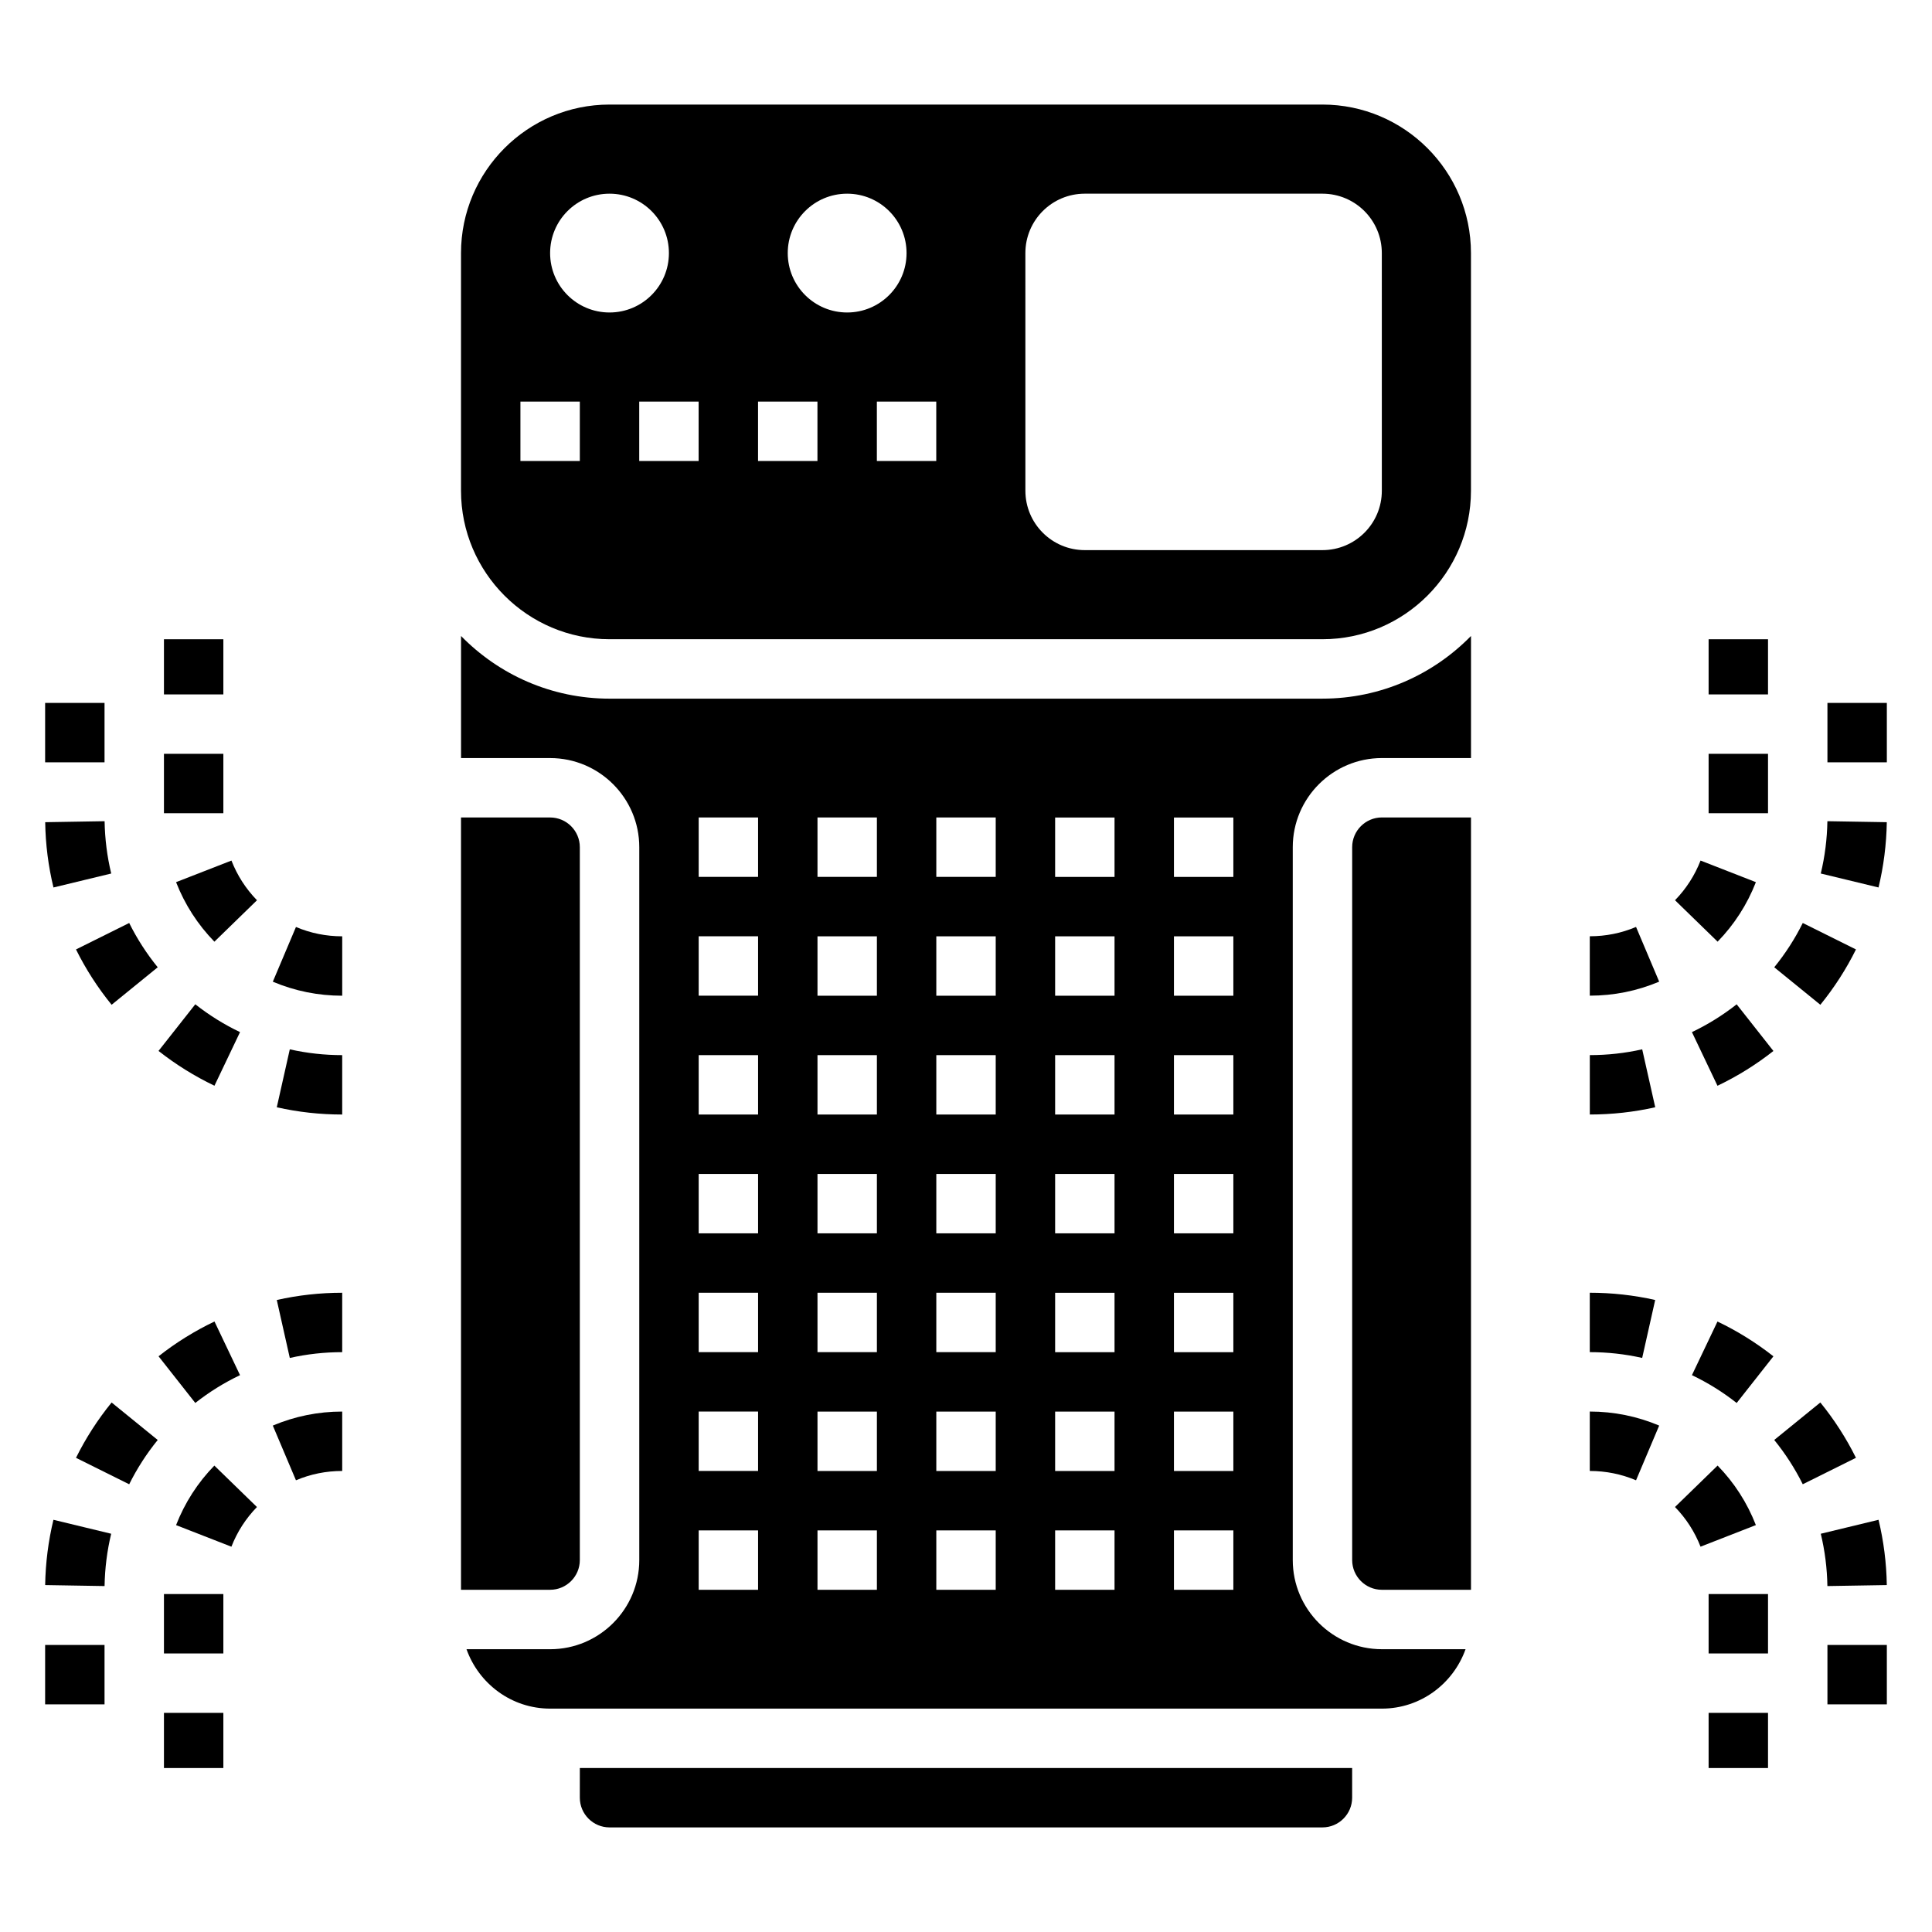 <?xml version="1.0" encoding="UTF-8"?>
<!-- Uploaded to: SVG Repo, www.svgrepo.com, Generator: SVG Repo Mixer Tools -->
<svg fill="#000000" width="800px" height="800px" version="1.1" viewBox="144 144 512 512" xmlns="http://www.w3.org/2000/svg">
 <g>
  <path d="m305.54 329.15c-15.414 0-29.348-6.375-39.359-16.609v32.355h23.617c13.02 0 23.617 10.598 23.617 23.617v188.93c0 13.02-10.598 23.617-23.617 23.617h-22.168c3.258 9.141 11.918 15.742 22.168 15.742h220.42c10.25 0 18.91-6.606 22.168-15.742l-22.172-0.004c-13.02 0-23.617-10.598-23.617-23.617v-188.93c0-13.02 10.598-23.617 23.617-23.617h23.617v-32.355c-10.012 10.234-23.945 16.609-39.359 16.609zm39.359 236.16h-15.742v-15.742h15.742zm0-31.488h-15.742v-15.742h15.742zm0-31.488h-15.742v-15.742h15.742zm0-31.488h-15.742v-15.742h15.742zm0-31.488h-15.742v-15.742h15.742zm0-31.488h-15.742v-15.742h15.742zm0-31.488h-15.742v-15.742h15.742zm31.488 188.93h-15.742v-15.742h15.742zm0-31.488h-15.742v-15.742h15.742zm0-31.488h-15.742v-15.742h15.742zm0-31.488h-15.742v-15.742h15.742zm0-31.488h-15.742v-15.742h15.742zm0-31.488h-15.742v-15.742h15.742zm0-31.488h-15.742v-15.742h15.742zm31.488 188.93h-15.742v-15.742h15.742zm0-31.488h-15.742v-15.742h15.742zm0-31.488h-15.742v-15.742h15.742zm0-31.488h-15.742v-15.742h15.742zm0-31.488h-15.742v-15.742h15.742zm0-31.488h-15.742v-15.742h15.742zm0-31.488h-15.742v-15.742h15.742zm31.488 188.93h-15.742v-15.742h15.742zm0-31.488h-15.742v-15.742h15.742zm0-31.488h-15.742v-15.742h15.742zm0-31.488h-15.742v-15.742h15.742zm0-31.488h-15.742v-15.742h15.742zm0-31.488h-15.742v-15.742h15.742zm0-31.488h-15.742v-15.742h15.742zm31.488 188.93h-15.742v-15.742h15.742zm0-31.488h-15.742v-15.742h15.742zm0-31.488h-15.742v-15.742h15.742zm0-31.488h-15.742v-15.742h15.742zm0-31.488h-15.742v-15.742h15.742zm0-31.488h-15.742v-15.742h15.742zm0-31.488h-15.742v-15.742h15.742z"/>
  <path d="m502.34 368.51v188.93c0 4.336 3.535 7.871 7.871 7.871h23.617v-204.68h-23.617c-4.336 0-7.871 3.535-7.871 7.875z"/>
  <path d="m297.66 557.44v-188.93c0-4.336-3.535-7.871-7.871-7.871h-23.617v204.67h23.617c4.336 0 7.871-3.535 7.871-7.875z"/>
  <path d="m494.46 171.71h-188.93c-21.703 0-39.359 17.656-39.359 39.359v62.973c0 21.703 17.656 39.359 39.359 39.359h188.93c21.703 0 39.359-17.656 39.359-39.359v-62.973c0-21.703-17.66-39.359-39.363-39.359zm-196.8 94.465h-15.742v-15.742h15.742zm-7.875-55.105c0-8.699 7.047-15.742 15.742-15.742 8.699 0 15.742 7.047 15.742 15.742 0 8.699-7.047 15.742-15.742 15.742s-15.742-7.043-15.742-15.742zm39.359 55.105h-15.742v-15.742h15.742zm31.488 0h-15.742v-15.742h15.742zm-7.871-55.105c0-8.699 7.047-15.742 15.742-15.742 8.699 0 15.742 7.047 15.742 15.742 0 8.699-7.047 15.742-15.742 15.742-8.695 0-15.742-7.043-15.742-15.742zm39.359 55.105h-15.742v-15.742h15.742zm118.08 7.871c0 8.699-7.047 15.742-15.742 15.742h-62.977c-8.699 0-15.742-7.047-15.742-15.742l-0.004-62.977c0-8.699 7.047-15.742 15.742-15.742h62.977c8.699 0 15.742 7.047 15.742 15.742z"/>
  <path d="m297.66 620.41c0 4.336 3.535 7.871 7.871 7.871h188.93c4.336 0 7.871-3.535 7.871-7.871v-7.871h-204.67z"/>
  <path d="m609.33 377.78-14.664-5.723c-1.535 3.938-3.816 7.477-6.769 10.516l11.289 10.98c4.43-4.551 7.836-9.863 10.145-15.773z"/>
  <path d="m596.8 313.41h15.742v14.617h-15.742z"/>
  <path d="m596.8 343.77h15.742v15.742h-15.742z"/>
  <path d="m565.31 392.12v15.742c6.367 0 12.555-1.25 18.391-3.715l-6.133-14.5c-3.883 1.648-8.008 2.473-12.258 2.473z"/>
  <path d="m628.29 330.28h15.742v15.742h-15.742z"/>
  <path d="m635.85 395.61-14.098-7.008c-2.07 4.172-4.613 8.117-7.559 11.738l12.219 9.934c3.676-4.516 6.856-9.453 9.438-14.664z"/>
  <path d="m644.02 361.89-15.742-0.262c-0.078 4.699-0.668 9.359-1.754 13.863l15.305 3.699c1.355-5.621 2.098-11.445 2.191-17.301z"/>
  <path d="m579.2 422.08c-4.531 1.023-9.199 1.535-13.883 1.535v15.742c5.848 0 11.684-0.645 17.336-1.922z"/>
  <path d="m592.38 417.52 6.769 14.219c5.25-2.504 10.234-5.598 14.824-9.219l-9.738-12.367c-3.668 2.887-7.66 5.367-11.855 7.367z"/>
  <path d="m565.31 533.82c4.25 0 8.375 0.828 12.258 2.473l6.133-14.5c-5.836-2.465-12.023-3.719-18.391-3.719z"/>
  <path d="m599.18 532.39-11.289 10.98c2.953 3.039 5.234 6.582 6.769 10.516l14.664-5.723c-2.297-5.902-5.703-11.215-10.145-15.773z"/>
  <path d="m596.8 566.44h15.742v15.742h-15.742z"/>
  <path d="m596.8 597.93h15.742v14.617h-15.742z"/>
  <path d="m582.64 488.51c-5.652-1.277-11.484-1.922-17.332-1.922v15.742c4.684 0 9.352 0.512 13.887 1.535z"/>
  <path d="m626.41 515.67-12.219 9.934c2.945 3.621 5.488 7.566 7.559 11.738l14.098-7.008c-2.582-5.203-5.762-10.141-9.438-14.664z"/>
  <path d="m628.29 579.93h15.742v15.742h-15.742z"/>
  <path d="m592.38 508.43c4.195 2 8.188 4.481 11.855 7.375l9.738-12.367c-4.59-3.613-9.582-6.715-14.824-9.219z"/>
  <path d="m641.83 546.76-15.305 3.699c1.086 4.504 1.676 9.164 1.754 13.863l15.742-0.262c-0.09-5.856-0.832-11.68-2.191-17.301z"/>
  <path d="m187.45 313.41h15.742v14.617h-15.742z"/>
  <path d="m187.45 343.77h15.742v15.742h-15.742z"/>
  <path d="m216.3 404.16c5.832 2.461 12.02 3.715 18.391 3.715v-15.742c-4.25 0-8.375-0.828-12.258-2.473z"/>
  <path d="m190.66 377.78c2.305 5.91 5.723 11.219 10.156 15.777l11.289-10.98c-2.953-3.039-5.234-6.582-6.769-10.516z"/>
  <path d="m164.14 395.61c2.582 5.211 5.762 10.148 9.438 14.664l12.219-9.934c-2.945-3.621-5.488-7.566-7.559-11.738z"/>
  <path d="m158.17 379.19 15.305-3.699c-1.086-4.504-1.676-9.164-1.754-13.863l-15.742 0.262c0.086 5.856 0.828 11.68 2.191 17.301z"/>
  <path d="m217.35 437.44c5.652 1.277 11.484 1.922 17.336 1.922v-15.742c-4.684 0-9.352-0.512-13.887-1.535z"/>
  <path d="m207.61 417.52c-4.195-2-8.188-4.481-11.855-7.375l-9.746 12.363c4.59 3.613 9.582 6.715 14.824 9.219z"/>
  <path d="m155.96 330.28h15.742v15.742h-15.742z"/>
  <path d="m187.45 566.44h15.742v15.742h-15.742z"/>
  <path d="m190.66 548.17 14.664 5.723c1.535-3.938 3.816-7.477 6.769-10.516l-11.289-10.98c-4.43 4.551-7.836 9.863-10.145 15.773z"/>
  <path d="m187.45 597.93h15.742v14.617h-15.742z"/>
  <path d="m222.43 536.29c3.879-1.645 8.004-2.469 12.258-2.469v-15.742c-6.367 0-12.555 1.25-18.391 3.715z"/>
  <path d="m164.14 530.34 14.098 7.008c2.07-4.172 4.613-8.117 7.559-11.738l-12.219-9.934c-3.676 4.516-6.856 9.453-9.438 14.664z"/>
  <path d="m155.97 564.06 15.742 0.262c0.078-4.699 0.668-9.359 1.754-13.863l-15.305-3.699c-1.355 5.621-2.098 11.445-2.191 17.301z"/>
  <path d="m220.8 503.87c4.535-1.023 9.203-1.535 13.887-1.535v-15.742c-5.848 0-11.684 0.645-17.336 1.922z"/>
  <path d="m155.96 579.93h15.742v15.742h-15.742z"/>
  <path d="m207.61 508.43-6.769-14.219c-5.25 2.504-10.234 5.598-14.824 9.219l9.738 12.367c3.668-2.891 7.66-5.371 11.855-7.367z"/>
 </g>
</svg>